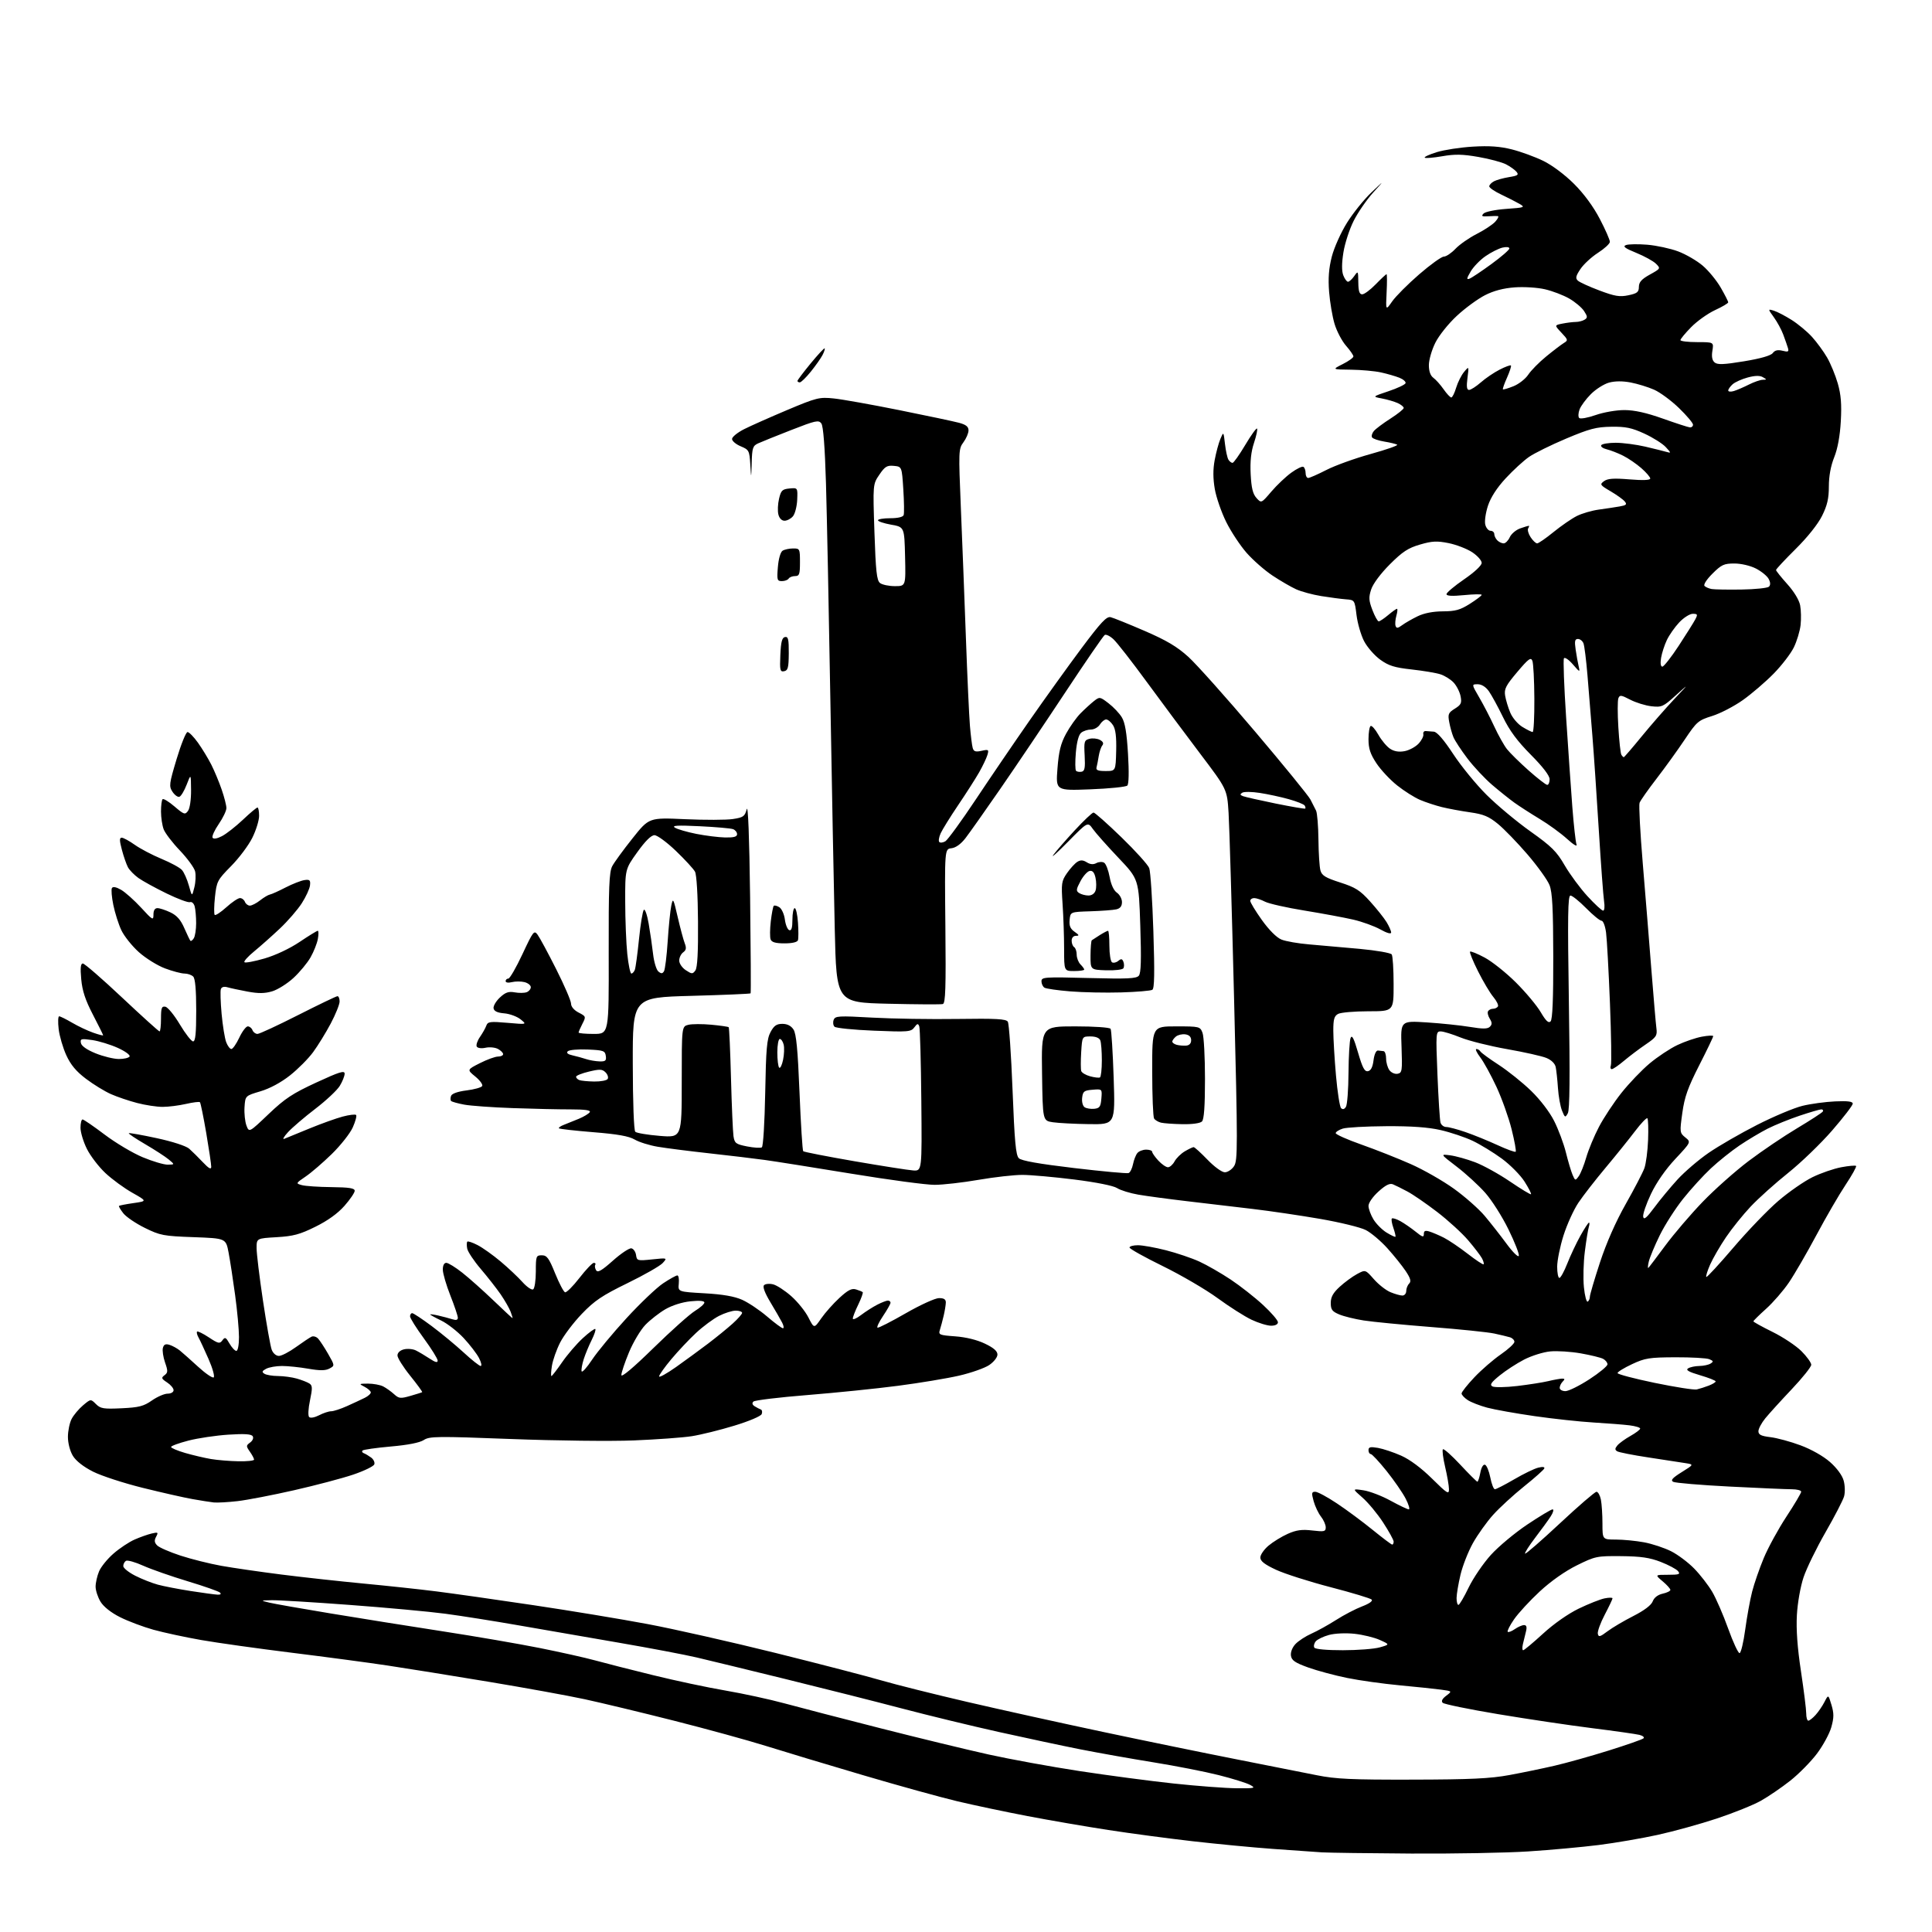 <?xml version="1.0" encoding="UTF-8" standalone="no"?>
<svg 
  version="1.1" 
  xmlns="http://www.w3.org/2000/svg" 
  xmlns:xlink="http://www.w3.org/1999/xlink" 
  xmlns:svg="http://www.w3.org/2000/svg"
  xmlns:rdf="http://www.w3.org/1999/02/22-rdf-syntax-ns#"
  xmlns:cc="http://creativecommons.org/ns#"
  xmlns:dc="http://purl.org/dc/elements/1.1/"
  viewBox="0 0 768 768"
  width="768"
  height="768"
>
<style>svg {background-color: white; }</style>"
<path stroke="none" fill="black" fill-rule="evenodd" d="M561.02,736.82C544.23,736.72 528.25,736.50 525.50,736.34C522.75,736.17 513.98,735.56 506.00,734.97C498.02,734.39 483.62,733.01 474.00,731.91C464.38,730.81 449.30,728.80 440.50,727.44C431.70,726.09 417.30,723.61 408.50,721.93C399.70,720.25 387.10,717.59 380.50,716.02C373.90,714.45 357.02,709.78 343.00,705.64C328.98,701.51 311.65,696.29 304.50,694.05C297.35,691.81 280.90,687.29 267.94,684.01C254.98,680.73 239.00,676.89 232.44,675.47C225.87,674.05 208.57,670.91 194.00,668.49C179.43,666.07 161.43,663.17 154.00,662.06C146.57,660.94 129.47,658.66 116.00,656.99C102.53,655.32 86.33,653.05 80.00,651.94C73.67,650.83 65.12,648.99 61.00,647.85C56.88,646.70 50.90,644.45 47.72,642.85C44.15,641.06 41.18,638.70 39.97,636.72C38.89,634.95 38.01,632.25 38.00,630.72C38.00,629.19 38.62,626.46 39.37,624.66C40.12,622.85 42.71,619.66 45.12,617.57C47.53,615.47 51.30,612.96 53.50,612.00C55.70,611.03 58.76,609.95 60.30,609.59C62.85,608.99 63.01,609.11 62.05,610.90C61.26,612.38 61.37,613.22 62.49,614.34C63.30,615.16 67.46,616.97 71.73,618.37C76.01,619.77 83.33,621.60 88.00,622.44C92.67,623.27 103.47,624.84 112.00,625.92C120.53,627.00 135.15,628.60 144.50,629.49C153.85,630.37 166.90,631.77 173.50,632.61C180.10,633.44 197.43,635.90 212.00,638.08C226.57,640.25 247.02,643.63 257.43,645.59C267.84,647.54 290.79,652.73 308.43,657.11C326.07,661.50 345.00,666.41 350.50,668.03C356.00,669.64 371.30,673.47 384.50,676.54C397.70,679.61 422.00,684.97 438.50,688.47C455.00,691.97 478.85,696.86 491.50,699.35C504.15,701.84 518.55,704.69 523.50,705.69C531.01,707.20 537.30,707.49 561.50,707.43C584.65,707.38 592.42,707.01 600.00,705.61C605.23,704.65 613.33,702.97 618.00,701.89C622.67,700.81 632.35,698.10 639.50,695.86C646.65,693.62 652.87,691.45 653.32,691.02C653.78,690.60 653.05,689.98 651.71,689.64C650.37,689.31 641.90,688.10 632.89,686.97C623.87,685.84 607.05,683.33 595.50,681.40C583.95,679.47 574.05,677.44 573.50,676.89C572.83,676.23 573.30,675.29 574.90,674.08C577.29,672.27 577.29,672.27 572.90,671.67C570.48,671.34 563.10,670.57 556.50,669.95C549.90,669.34 540.45,668.02 535.50,667.01C530.55,666.00 523.58,664.13 520.00,662.84C514.79,660.96 513.43,660.03 513.17,658.15C512.97,656.76 513.71,654.87 514.97,653.53C516.15,652.28 519.00,650.42 521.30,649.40C523.61,648.38 528.03,645.93 531.12,643.96C534.20,641.99 538.85,639.56 541.45,638.57C544.31,637.48 545.81,636.41 545.25,635.85C544.75,635.35 537.40,633.13 528.92,630.93C520.44,628.72 510.69,625.61 507.25,624.01C502.69,621.89 501.00,620.57 501.00,619.14C501.00,618.06 502.46,615.94 504.25,614.43C506.04,612.92 509.49,610.80 511.91,609.72C515.33,608.20 517.53,607.90 521.66,608.39C526.44,608.95 527.00,608.82 527.00,607.14C527.00,606.11 526.15,604.19 525.11,602.87C524.07,601.55 522.76,598.79 522.19,596.73C521.30,593.49 521.38,593.00 522.84,593.00C523.77,593.00 527.67,595.10 531.51,597.67C535.35,600.23 541.73,604.96 545.67,608.17C549.62,611.37 553.10,614.00 553.42,614.00C553.74,614.00 554.00,613.47 554.00,612.82C554.00,612.17 552.13,608.77 549.85,605.27C547.57,601.76 543.85,597.29 541.60,595.32C537.50,591.74 537.50,591.74 542.00,592.42C544.48,592.79 549.33,594.65 552.78,596.55C556.24,598.45 559.50,600.00 560.02,600.00C560.54,600.00 559.99,598.09 558.78,595.75C557.58,593.41 554.16,588.46 551.19,584.75C548.21,581.04 545.38,578.00 544.89,578.00C544.40,578.00 544.00,577.30 544.00,576.45C544.00,575.22 544.75,575.04 547.75,575.56C549.81,575.92 553.98,577.31 557.00,578.65C560.46,580.19 565.00,583.57 569.25,587.77C575.28,593.74 576.00,594.18 575.99,591.97C575.98,590.61 575.29,586.62 574.46,583.11C573.63,579.59 573.24,576.44 573.58,576.11C573.93,575.77 577.04,578.54 580.50,582.25C583.96,585.96 587.01,589.00 587.28,589.00C587.55,589.00 588.08,587.40 588.45,585.44C588.84,583.34 589.60,582.03 590.31,582.26C590.96,582.47 591.91,584.75 592.42,587.32C592.92,589.90 593.74,592.00 594.24,592.00C594.74,592.00 598.18,590.23 601.89,588.07C605.59,585.90 609.89,583.81 611.44,583.43C613.20,582.98 614.12,583.10 613.88,583.73C613.67,584.28 610.04,587.51 605.82,590.89C601.60,594.28 596.07,599.35 593.54,602.17C591.01,604.98 587.40,610.04 585.51,613.41C583.63,616.78 581.40,622.46 580.56,626.02C579.72,629.58 579.02,633.74 579.01,635.25C579.01,636.76 579.34,637.99 579.75,637.97C580.16,637.96 581.99,634.86 583.81,631.07C585.64,627.29 589.61,621.46 592.63,618.12C595.66,614.77 602.18,609.33 607.13,606.02C612.08,602.71 616.60,600.00 617.18,600.00C617.76,600.00 617.43,601.24 616.45,602.75C615.48,604.26 612.68,608.12 610.23,611.31C607.79,614.51 606.00,617.33 606.25,617.58C606.50,617.84 612.74,612.41 620.11,605.53C627.47,598.65 634.01,593.02 634.62,593.01C635.24,593.00 636.03,594.41 636.38,596.12C636.72,597.84 637.00,602.12 637.00,605.62C637.00,612.00 637.00,612.00 642.32,612.00C645.24,612.00 650.28,612.49 653.53,613.09C656.77,613.69 661.62,615.30 664.32,616.66C667.01,618.02 671.14,621.13 673.50,623.56C675.86,625.98 679.06,630.11 680.61,632.73C682.16,635.36 685.02,641.93 686.96,647.35C688.91,652.77 690.95,657.18 691.50,657.14C692.05,657.10 693.06,652.90 693.75,647.80C694.44,642.70 695.68,635.91 696.50,632.71C697.31,629.51 699.40,623.50 701.12,619.36C702.85,615.21 706.90,607.80 710.13,602.88C713.36,597.97 716.00,593.51 716.00,592.97C716.00,592.44 714.29,592.00 712.20,592.00C710.12,592.00 698.99,591.52 687.49,590.93C675.98,590.34 665.91,589.49 665.11,589.04C664.00,588.42 664.83,587.49 668.52,585.19C673.38,582.16 673.38,582.16 669.94,581.61C668.05,581.31 661.45,580.30 655.29,579.36C649.12,578.43 643.52,577.32 642.85,576.91C641.90,576.32 641.92,575.80 642.94,574.57C643.67,573.70 646.00,572.00 648.13,570.81C650.26,569.61 652.00,568.29 652.00,567.88C652.00,567.46 650.09,566.88 647.75,566.59C645.41,566.30 639.00,565.80 633.50,565.47C628.00,565.14 617.42,564.00 610.00,562.93C602.58,561.86 594.11,560.35 591.19,559.57C588.27,558.79 584.78,557.43 583.44,556.55C582.10,555.67 581.00,554.49 581.00,553.92C581.00,553.35 583.29,550.46 586.09,547.50C588.88,544.55 593.61,540.45 596.59,538.40C599.56,536.35 602.00,534.10 602.00,533.40C602.00,532.70 601.21,531.90 600.25,531.60C599.29,531.31 596.48,530.63 594.00,530.10C591.52,529.56 580.27,528.40 569.00,527.52C557.73,526.63 545.63,525.46 542.12,524.91C538.62,524.37 534.23,523.29 532.37,522.51C529.55,521.33 529.00,520.59 529.00,517.94C529.00,515.59 529.92,513.93 532.56,511.51C534.51,509.72 537.61,507.45 539.44,506.46C542.77,504.67 542.77,504.67 546.12,508.48C547.96,510.58 550.92,512.91 552.70,513.65C554.48,514.39 556.63,515.00 557.47,515.00C558.31,515.00 559.00,514.19 559.00,513.20C559.00,512.21 559.52,510.88 560.16,510.24C561.04,509.36 560.71,508.17 558.80,505.29C557.41,503.21 554.13,499.12 551.50,496.20C548.88,493.29 545.00,490.02 542.90,488.95C540.80,487.88 532.65,485.89 524.79,484.53C516.93,483.17 504.88,481.39 498.00,480.58C491.12,479.76 479.43,478.38 472.00,477.51C464.57,476.64 455.80,475.46 452.50,474.89C449.20,474.32 445.40,473.15 444.06,472.28C442.60,471.34 435.77,469.97 427.06,468.88C419.05,467.88 409.80,467.05 406.50,467.04C403.20,467.02 395.32,467.91 389.00,469.00C382.68,470.09 374.80,470.99 371.50,470.99C368.20,471.00 353.35,469.01 338.50,466.57C323.65,464.13 308.12,461.67 304.00,461.10C299.88,460.53 289.98,459.35 282.00,458.47C274.02,457.59 264.80,456.42 261.50,455.86C258.20,455.31 254.06,454.02 252.30,452.99C249.97,451.63 245.49,450.84 235.88,450.07C228.62,449.48 222.46,448.79 222.20,448.53C221.94,448.27 222.80,447.65 224.11,447.15C225.43,446.65 228.13,445.56 230.13,444.72C232.12,443.89 234.06,442.71 234.44,442.10C234.91,441.33 232.61,441.00 226.81,441.00C222.24,441.01 211.90,440.78 203.84,440.49C195.77,440.21 187.09,439.58 184.54,439.11C181.99,438.63 179.65,437.98 179.33,437.66C179.01,437.35 179.01,436.43 179.31,435.62C179.66,434.71 181.99,433.90 185.45,433.46C188.52,433.08 191.31,432.30 191.67,431.73C192.02,431.16 190.80,429.47 188.96,427.96C185.61,425.23 185.61,425.23 190.77,422.62C193.61,421.18 196.85,420.00 197.97,420.00C199.09,420.00 200.00,419.57 200.00,419.04C200.00,418.50 199.07,417.57 197.94,416.97C196.81,416.36 194.60,416.15 193.04,416.49C191.42,416.85 189.91,416.66 189.53,416.05C189.17,415.47 189.73,413.75 190.77,412.24C191.82,410.73 192.97,408.69 193.32,407.71C193.90,406.11 194.82,405.99 201.74,406.59C209.50,407.27 209.50,407.27 206.93,405.20C205.52,404.07 202.60,403.00 200.44,402.82C197.75,402.60 196.42,401.98 196.20,400.84C196.03,399.93 197.15,398.00 198.69,396.55C200.91,394.47 202.16,394.03 204.62,394.48C206.33,394.79 208.47,394.76 209.37,394.41C210.26,394.07 211.00,393.17 211.00,392.41C211.00,391.66 209.87,390.76 208.50,390.41C207.12,390.07 204.87,390.07 203.50,390.41C202.06,390.77 201.00,390.61 201.00,390.02C201.00,389.46 201.48,389.00 202.07,389.00C202.66,389.00 205.18,384.63 207.68,379.29C211.94,370.17 212.31,369.69 213.69,371.54C214.50,372.62 217.83,378.78 221.08,385.23C224.34,391.69 227.00,397.86 227.00,398.96C227.00,400.16 228.19,401.57 230.01,402.51C232.95,404.02 232.98,404.13 231.51,406.98C230.68,408.59 230.00,410.15 230.00,410.45C230.00,410.75 232.71,411.00 236.02,411.00C242.05,411.00 242.05,411.00 241.97,379.05C241.91,352.62 242.15,346.62 243.38,344.30C244.20,342.76 247.82,337.79 251.44,333.25C258.01,324.99 258.01,324.99 272.29,325.64C280.15,326.00 288.69,325.97 291.27,325.59C295.48,324.96 296.06,324.55 296.83,321.69C297.37,319.69 297.87,332.62 298.18,356.50C298.44,377.40 298.54,394.67 298.38,394.87C298.22,395.07 287.61,395.52 274.80,395.87C251.50,396.50 251.50,396.50 251.54,422.74C251.56,438.21 251.97,449.35 252.54,449.90C253.07,450.40 257.44,451.14 262.25,451.53C271.00,452.24 271.00,452.24 271.00,430.14C271.00,408.04 271.00,408.04 273.61,407.38C275.04,407.02 279.15,407.01 282.75,407.34C286.34,407.68 289.46,408.12 289.67,408.34C289.88,408.55 290.29,417.67 290.58,428.61C290.87,439.55 291.32,449.90 291.57,451.62C292.00,454.46 292.49,454.83 296.96,455.72C299.67,456.25 302.31,456.42 302.84,456.09C303.38,455.76 303.96,446.30 304.18,434.50C304.50,416.92 304.84,412.97 306.31,410.25C307.67,407.71 308.70,407.00 311.00,407.00C312.96,407.00 314.45,407.76 315.43,409.25C316.53,410.94 317.13,417.16 317.82,434.29C318.33,446.82 318.99,457.32 319.29,457.63C319.59,457.93 328.76,459.72 339.67,461.61C350.58,463.49 361.07,465.14 363.00,465.27C366.50,465.50 366.50,465.50 366.24,437.50C366.10,422.10 365.73,408.82 365.42,408.00C364.95,406.75 364.63,406.81 363.46,408.40C362.15,410.18 361.03,410.27 347.39,409.71C339.32,409.39 332.27,408.67 331.73,408.13C331.18,407.58 331.03,406.36 331.40,405.41C332.00,403.84 333.32,403.76 346.78,404.52C354.88,404.97 370.10,405.21 380.62,405.05C395.91,404.83 399.92,405.04 400.62,406.14C401.10,406.89 401.95,419.07 402.50,433.22C403.30,453.78 403.80,459.23 405.00,460.41C406.03,461.43 412.94,462.65 427.00,464.32C438.27,465.65 448.01,466.55 448.64,466.31C449.26,466.07 450.05,464.48 450.39,462.78C450.73,461.08 451.51,459.09 452.13,458.35C452.74,457.61 454.31,457.00 455.62,457.00C456.93,457.00 458.00,457.38 458.00,457.85C458.00,458.32 459.10,459.90 460.45,461.35C461.80,462.81 463.52,464.00 464.28,464.00C465.04,464.00 466.22,462.95 466.91,461.67C467.60,460.39 469.43,458.59 470.98,457.67C472.54,456.75 474.12,456.00 474.49,456.00C474.87,456.00 477.35,458.25 480.00,461.00C482.73,463.83 485.71,466.00 486.89,466.00C488.02,466.00 489.68,464.90 490.56,463.55C492.03,461.31 492.03,455.80 490.56,396.80C489.68,361.44 488.70,328.28 488.38,323.13C487.79,313.75 487.79,313.75 477.11,299.63C471.23,291.86 461.64,278.98 455.80,271.00C449.96,263.02 444.05,255.44 442.66,254.15C441.28,252.85 439.69,252.07 439.14,252.41C438.59,252.76 431.52,263.04 423.44,275.27C415.36,287.50 403.77,304.70 397.69,313.50C391.61,322.30 385.35,331.16 383.78,333.19C381.98,335.52 379.94,336.99 378.22,337.19C375.50,337.50 375.50,337.50 375.80,368.12C376.05,392.63 375.85,398.82 374.80,399.12C374.09,399.33 364.27,399.27 353.00,399.00C332.50,398.50 332.50,398.50 331.83,369.46C331.46,353.48 330.67,312.08 330.07,277.46C329.48,242.83 328.70,204.48 328.34,192.22C327.91,177.68 327.27,169.39 326.50,168.33C325.44,166.88 324.23,167.15 314.54,170.94C308.61,173.26 302.68,175.64 301.38,176.24C299.26,177.20 298.98,178.04 298.81,183.91C298.62,190.50 298.62,190.50 298.26,184.68C297.91,179.11 297.74,178.79 294.45,177.41C292.55,176.62 291.00,175.31 291.00,174.50C291.00,173.70 293.14,171.95 295.76,170.62C298.38,169.29 306.12,165.86 312.94,162.98C324.66,158.05 325.70,157.80 331.43,158.39C334.77,158.73 346.50,160.83 357.50,163.04C368.50,165.25 379.19,167.52 381.25,168.07C384.00,168.81 385.00,169.61 385.00,171.08C385.00,172.18 384.10,174.30 382.99,175.80C381.04,178.43 381.01,179.24 381.96,202.01C382.50,214.93 383.40,238.10 383.96,253.50C384.51,268.90 385.24,284.65 385.56,288.50C385.88,292.35 386.38,296.31 386.66,297.31C387.07,298.75 387.79,298.99 390.19,298.46C392.99,297.84 393.15,297.96 392.50,300.15C392.11,301.44 390.64,304.52 389.23,307.00C387.82,309.48 384.08,315.32 380.92,320.00C377.76,324.68 374.62,329.74 373.93,331.25C373.24,332.77 372.99,334.33 373.39,334.72C373.78,335.11 374.86,334.97 375.80,334.42C376.73,333.86 382.13,326.45 387.79,317.95C393.44,309.45 403.08,295.30 409.21,286.50C415.34,277.70 424.66,264.73 429.92,257.68C437.64,247.35 439.89,244.95 441.50,245.34C442.60,245.60 448.68,248.06 455.00,250.79C463.74,254.57 467.91,257.05 472.40,261.12C475.64,264.07 487.57,277.42 498.90,290.80C510.23,304.17 520.14,316.33 520.91,317.81C521.69,319.29 522.70,321.28 523.16,322.24C523.62,323.19 524.04,328.37 524.10,333.74C524.15,339.11 524.51,344.62 524.89,346.00C525.45,348.04 526.89,348.92 532.74,350.80C538.79,352.74 540.62,353.89 544.60,358.30C547.18,361.16 550.13,364.85 551.15,366.50C552.16,368.15 552.99,370.03 553.00,370.68C553.00,371.40 551.32,370.92 548.72,369.47C546.36,368.15 541.52,366.40 537.97,365.57C534.41,364.75 525.69,363.13 518.58,361.97C511.47,360.82 504.41,359.23 502.88,358.44C501.35,357.65 499.40,357.00 498.55,357.00C497.70,357.00 497.00,357.51 497.00,358.12C497.00,358.74 499.08,362.16 501.62,365.73C504.46,369.69 507.46,372.70 509.37,373.48C511.09,374.19 516.10,375.06 520.50,375.42C524.90,375.78 533.90,376.58 540.50,377.19C547.10,377.80 552.83,378.80 553.23,379.40C553.64,380.01 553.98,385.34 553.98,391.25C554.00,402.00 554.00,402.00 543.93,402.00C538.40,402.00 533.00,402.47 531.93,403.04C530.37,403.87 530.00,405.15 530.01,409.79C530.02,412.93 530.49,420.90 531.07,427.50C531.65,434.10 532.56,439.95 533.10,440.49C533.75,441.15 534.40,440.98 535.03,439.99C535.55,439.17 536.01,433.10 536.05,426.50C536.10,419.90 536.47,413.65 536.88,412.62C537.43,411.23 538.20,412.74 539.85,418.44C541.62,424.51 542.45,426.06 543.79,425.81C544.95,425.58 545.66,424.20 546.00,421.49C546.29,419.15 547.02,417.54 547.75,417.60C548.44,417.65 549.45,417.77 550.00,417.85C550.55,417.93 551.00,419.26 551.00,420.81C551.00,422.35 551.59,424.43 552.32,425.42C553.04,426.41 554.50,427.05 555.57,426.84C557.36,426.49 557.47,425.71 557.13,416.11C556.75,405.77 556.75,405.77 567.13,406.42C572.83,406.79 580.55,407.59 584.28,408.21C589.47,409.07 591.35,409.05 592.26,408.14C593.18,407.22 593.16,406.49 592.19,404.93C591.50,403.83 591.20,402.49 591.53,401.96C591.85,401.43 592.74,401.00 593.50,401.00C594.26,401.00 595.14,400.59 595.45,400.08C595.76,399.58 594.94,397.89 593.64,396.33C592.33,394.78 589.60,390.19 587.57,386.15C585.53,382.10 584.10,378.57 584.37,378.30C584.64,378.03 587.26,379.08 590.18,380.65C593.11,382.22 598.69,386.66 602.58,390.53C606.47,394.40 610.92,399.72 612.46,402.35C614.53,405.87 615.56,406.84 616.38,406.02C617.15,405.25 617.48,397.11 617.45,380.20C617.41,361.06 617.08,354.67 615.95,351.83C615.15,349.80 611.21,344.33 607.20,339.65C603.18,334.98 597.89,329.51 595.43,327.50C591.82,324.54 589.72,323.67 584.39,322.91C580.77,322.40 575.72,321.46 573.16,320.83C570.60,320.19 566.70,318.91 564.50,317.97C562.30,317.04 558.21,314.46 555.42,312.24C552.62,310.03 548.91,306.06 547.17,303.44C544.72,299.75 544.00,297.57 544.00,293.89C544.00,291.26 544.38,288.88 544.84,288.60C545.30,288.31 546.69,289.88 547.92,292.07C549.15,294.26 551.25,296.77 552.58,297.64C554.21,298.71 556.08,299.02 558.34,298.60C560.18,298.25 562.67,296.91 563.89,295.62C565.10,294.33 565.96,292.65 565.80,291.89C565.63,291.12 566.06,290.55 566.75,290.60C567.44,290.65 568.88,290.77 569.97,290.85C571.25,290.95 573.91,294.02 577.68,299.75C580.84,304.56 586.82,311.88 590.97,316.00C595.12,320.12 602.95,326.65 608.37,330.50C616.78,336.47 618.78,338.45 621.99,344.00C624.07,347.57 628.14,353.09 631.04,356.25C633.94,359.41 636.75,362.00 637.27,362.00C637.80,362.00 637.97,360.36 637.64,358.25C637.33,356.19 636.39,343.48 635.55,330.00C634.72,316.52 633.58,299.65 633.00,292.50C632.43,285.35 631.56,274.55 631.05,268.50C630.55,262.45 629.83,256.71 629.46,255.75C629.09,254.79 628.10,254.00 627.26,254.00C626.03,254.00 625.85,254.83 626.35,258.25C626.69,260.59 627.24,263.62 627.57,265.00C628.12,267.32 627.95,267.25 625.24,264.10C623.62,262.23 622.03,261.14 621.69,261.69C621.35,262.24 621.74,272.77 622.55,285.09C623.35,297.42 624.47,313.44 625.02,320.71C625.58,327.97 626.33,334.72 626.69,335.71C627.07,336.73 625.47,335.78 622.93,333.47C620.49,331.25 615.58,327.67 612.00,325.52C608.42,323.36 603.91,320.45 601.96,319.05C600.02,317.65 596.05,314.48 593.15,312.00C590.25,309.52 585.83,304.80 583.32,301.50C580.82,298.20 578.31,294.38 577.75,293.00C577.18,291.62 576.43,288.93 576.08,287.00C575.50,283.89 575.75,283.30 578.33,281.70C580.83,280.14 581.14,279.46 580.60,276.74C580.25,275.01 579.01,272.58 577.84,271.33C576.67,270.08 574.31,268.60 572.60,268.05C570.90,267.49 565.74,266.63 561.14,266.12C554.31,265.37 552.02,264.65 548.64,262.21C546.36,260.56 543.49,257.26 542.24,254.86C541.00,252.46 539.65,247.80 539.24,244.50C538.50,238.52 538.49,238.50 535.00,238.24C533.08,238.09 528.67,237.51 525.21,236.95C521.75,236.39 517.25,235.17 515.21,234.24C513.17,233.31 508.96,230.87 505.86,228.81C502.76,226.76 498.13,222.70 495.56,219.79C493.00,216.88 489.35,211.35 487.44,207.50C485.53,203.65 483.49,197.76 482.90,194.41C482.18,190.24 482.16,186.60 482.85,182.91C483.40,179.93 484.42,176.15 485.11,174.50C486.37,171.50 486.37,171.50 486.95,176.50C487.27,179.25 487.89,182.06 488.33,182.75C488.76,183.44 489.49,184.00 489.95,184.00C490.40,184.00 492.66,180.82 494.98,176.92C497.29,173.03 499.41,170.08 499.69,170.36C499.97,170.64 499.44,173.18 498.50,176.01C497.31,179.58 496.90,183.39 497.16,188.49C497.44,193.96 498.02,196.36 499.46,197.95C501.39,200.09 501.39,200.09 505.38,195.41C507.58,192.84 511.15,189.45 513.32,187.89C515.48,186.32 517.64,185.28 518.12,185.58C518.61,185.87 519.00,186.99 519.00,188.06C519.00,189.13 519.46,190.00 520.03,190.00C520.59,190.00 523.86,188.56 527.28,186.81C530.70,185.05 538.63,182.19 544.90,180.46C551.17,178.72 555.89,177.06 555.40,176.77C554.90,176.47 552.59,175.91 550.26,175.53C547.92,175.14 545.74,174.40 545.42,173.87C545.09,173.34 545.41,172.21 546.12,171.35C546.83,170.50 549.80,168.27 552.71,166.41C555.62,164.55 558.00,162.64 558.00,162.17C558.00,161.70 556.92,160.83 555.59,160.22C554.26,159.62 551.45,158.80 549.34,158.40C545.50,157.68 545.50,157.68 551.94,155.52C555.48,154.34 558.53,152.90 558.73,152.32C558.92,151.75 557.82,150.77 556.29,150.16C554.75,149.55 551.48,148.60 549.00,148.05C546.52,147.50 541.12,147.01 537.00,146.96C529.50,146.88 529.50,146.88 533.75,144.74C536.09,143.57 538.00,142.19 538.00,141.69C538.00,141.18 536.67,139.25 535.04,137.40C533.42,135.54 531.38,131.66 530.51,128.76C529.64,125.87 528.66,120.12 528.34,116.00C527.92,110.62 528.22,106.67 529.41,102.02C530.34,98.42 533.02,92.44 535.47,88.52C537.89,84.66 542.24,79.25 545.15,76.50C550.42,71.50 550.42,71.50 545.79,76.62C543.24,79.44 539.79,84.46 538.11,87.78C536.44,91.09 534.60,96.74 534.03,100.32C533.34,104.63 533.32,107.71 533.97,109.42C534.51,110.84 535.36,112.00 535.85,112.00C536.35,112.00 537.46,110.99 538.33,109.75C539.85,107.57 539.90,107.64 539.95,112.25C539.99,115.78 540.38,117.00 541.50,117.00C542.33,117.00 544.75,115.20 546.88,113.00C549.02,110.80 550.95,109.00 551.17,109.00C551.39,109.00 551.40,112.26 551.20,116.25C550.84,123.50 550.84,123.50 553.42,119.80C554.84,117.77 559.67,112.93 564.15,109.05C568.63,105.17 573.05,102.00 573.96,102.00C574.88,102.00 576.95,100.61 578.56,98.91C580.18,97.20 583.98,94.55 587.00,93.01C590.02,91.48 593.36,89.27 594.40,88.11C595.45,86.95 595.90,85.95 595.40,85.89C594.91,85.84 593.15,85.87 591.50,85.98C589.07,86.13 588.74,85.92 589.75,84.88C590.44,84.17 594.47,83.35 598.75,83.04C606.12,82.51 606.38,82.42 604.00,81.03C602.62,80.23 599.36,78.57 596.75,77.33C594.14,76.10 592.00,74.64 592.00,74.08C592.00,73.53 592.84,72.62 593.87,72.07C594.91,71.52 597.61,70.77 599.89,70.40C603.34,69.85 603.83,69.50 602.84,68.30C602.18,67.51 600.30,66.17 598.66,65.32C597.02,64.48 592.08,63.15 587.69,62.39C581.42,61.29 578.33,61.23 573.30,62.11C569.77,62.72 566.65,62.98 566.35,62.68C566.05,62.38 568.21,61.39 571.15,60.48C574.09,59.57 580.55,58.58 585.50,58.29C592.03,57.90 596.28,58.20 601.00,59.39C604.58,60.30 610.20,62.35 613.50,63.96C617.02,65.68 622.08,69.47 625.72,73.11C629.68,77.07 633.41,82.15 635.97,87.07C638.19,91.32 639.98,95.41 639.95,96.15C639.92,96.89 637.79,98.85 635.22,100.50C632.65,102.15 629.51,105.05 628.25,106.94C626.40,109.70 626.20,110.61 627.22,111.56C627.93,112.21 631.80,113.98 635.84,115.49C641.96,117.79 643.88,118.10 647.32,117.37C650.82,116.64 651.47,116.11 651.48,114.02C651.50,112.15 652.55,110.97 655.84,109.15C660.12,106.78 660.16,106.71 658.28,104.84C657.23,103.79 653.71,101.85 650.45,100.52C645.91,98.68 644.96,97.95 646.35,97.42C647.35,97.04 651.16,96.98 654.83,97.28C658.50,97.59 664.01,98.78 667.08,99.93C670.15,101.08 674.56,103.64 676.88,105.63C679.20,107.61 682.42,111.55 684.04,114.37C685.66,117.19 686.99,119.80 686.99,120.18C687.00,120.55 684.64,121.95 681.75,123.28C678.86,124.62 674.59,127.67 672.25,130.06C669.91,132.44 668.00,134.76 668.00,135.20C668.00,135.64 670.98,136.00 674.63,136.00C681.26,136.00 681.26,136.00 680.70,139.44C680.32,141.79 680.61,143.26 681.60,144.09C682.75,145.04 685.24,144.94 693.28,143.62C699.88,142.53 703.93,141.37 704.70,140.35C705.54,139.23 706.70,138.96 708.58,139.43C710.85,140.00 711.18,139.83 710.72,138.30C710.42,137.31 709.59,134.93 708.87,133.00C708.16,131.07 706.49,127.99 705.15,126.14C702.73,122.78 702.73,122.78 705.12,123.50C706.43,123.89 709.61,125.55 712.20,127.18C714.78,128.81 718.44,131.85 720.33,133.95C722.22,136.04 724.91,139.72 726.31,142.13C727.70,144.53 729.61,149.17 730.55,152.44C731.82,156.88 732.13,160.66 731.75,167.44C731.42,173.32 730.50,178.35 729.12,181.79C727.75,185.21 727.00,189.28 727.00,193.34C727.00,198.14 726.37,200.89 724.30,205.05C722.67,208.34 718.51,213.57 713.80,218.23C709.51,222.48 706.00,226.24 706.00,226.59C706.00,226.93 708.01,229.44 710.47,232.18C713.15,235.16 715.20,238.54 715.59,240.64C715.95,242.55 716.03,246.08 715.76,248.47C715.49,250.86 714.29,254.84 713.09,257.32C711.89,259.79 708.27,264.51 705.04,267.80C701.81,271.09 696.32,275.80 692.84,278.27C689.35,280.75 683.86,283.60 680.63,284.61C675.08,286.34 674.50,286.84 669.72,293.97C666.95,298.11 661.91,305.10 658.52,309.50C655.13,313.90 652.08,318.24 651.75,319.14C651.42,320.05 651.99,330.85 653.02,343.14C654.05,355.44 655.59,374.50 656.45,385.50C657.32,396.50 658.21,406.96 658.45,408.75C658.83,411.68 658.42,412.30 654.19,415.18C651.61,416.93 647.73,419.86 645.57,421.68C643.41,423.51 641.22,425.00 640.71,425.00C640.20,425.00 640.04,424.35 640.34,423.55C640.65,422.75 640.49,411.61 639.98,398.80C639.47,385.98 638.78,373.36 638.44,370.75C638.09,368.08 637.29,366.00 636.62,366.00C635.96,366.00 633.21,363.75 630.50,361.00C627.79,358.25 624.99,356.00 624.28,356.00C623.24,356.00 623.12,364.04 623.65,398.30C624.12,428.11 624.00,441.18 623.23,442.55C622.21,444.38 622.06,444.31 620.93,441.50C620.26,439.85 619.53,435.80 619.31,432.50C619.09,429.20 618.68,425.46 618.42,424.18C618.12,422.76 616.69,421.36 614.71,420.55C612.95,419.82 605.88,418.23 599.02,417.03C592.16,415.82 583.87,413.74 580.60,412.42C577.33,411.09 573.77,410.00 572.69,410.00C570.78,410.00 570.74,410.53 571.41,427.25C571.80,436.74 572.34,445.29 572.62,446.25C572.90,447.21 573.93,448.00 574.91,448.00C575.89,448.00 579.33,448.91 582.55,450.02C585.78,451.13 591.48,453.45 595.22,455.17C598.96,456.90 602.24,458.09 602.51,457.83C602.77,457.56 602.05,453.55 600.89,448.92C599.74,444.29 597.03,436.71 594.88,432.07C592.72,427.43 589.82,422.14 588.43,420.32C587.04,418.49 586.34,417.00 586.89,417.00C587.44,417.00 588.16,417.44 588.49,417.98C588.82,418.52 592.11,420.93 595.80,423.32C599.48,425.72 605.25,430.34 608.61,433.60C612.22,437.09 615.99,442.01 617.79,445.59C619.48,448.93 621.58,454.55 622.46,458.08C623.33,461.61 624.53,465.62 625.11,466.99C626.14,469.39 626.23,469.41 627.56,467.58C628.32,466.54 629.68,463.17 630.56,460.09C631.45,457.02 633.72,451.55 635.61,447.95C637.49,444.35 641.51,438.27 644.54,434.45C647.57,430.63 652.62,425.35 655.77,422.72C658.92,420.09 663.86,416.81 666.75,415.44C669.64,414.06 674.03,412.56 676.50,412.10C678.98,411.64 681.01,411.54 681.03,411.88C681.05,412.22 678.54,417.45 675.45,423.50C670.95,432.34 669.63,436.05 668.75,442.40C667.68,450.07 667.72,450.35 669.94,452.15C672.23,454.00 672.23,454.00 665.98,460.68C662.05,464.88 658.45,470.06 656.28,474.62C654.38,478.62 652.99,482.70 653.19,483.69C653.46,485.05 654.56,484.13 657.63,479.99C659.87,476.96 664.01,471.97 666.82,468.89C669.63,465.82 675.20,461.04 679.21,458.28C683.22,455.52 691.90,450.51 698.50,447.15C705.10,443.79 713.20,440.39 716.50,439.59C719.80,438.78 725.65,437.99 729.50,437.82C734.51,437.59 736.50,437.85 736.50,438.72C736.50,439.39 732.82,444.18 728.32,449.37C723.82,454.56 715.95,462.15 710.82,466.25C705.69,470.35 699.00,476.36 695.94,479.60C692.88,482.85 688.45,488.35 686.10,491.83C683.74,495.31 680.92,500.19 679.82,502.66C678.73,505.14 678.03,507.37 678.28,507.61C678.52,507.85 683.37,502.60 689.06,495.93C694.74,489.27 702.79,480.90 706.94,477.35C711.08,473.80 717.18,469.57 720.49,467.95C723.79,466.33 728.94,464.56 731.91,464.00C734.89,463.44 737.55,463.21 737.82,463.48C738.09,463.75 736.21,467.13 733.65,470.99C731.08,474.84 725.87,483.82 722.07,490.94C718.26,498.06 713.34,506.55 711.14,509.79C708.94,513.04 704.85,517.75 702.07,520.25C699.28,522.76 697.00,525.01 697.00,525.25C697.00,525.50 700.42,527.39 704.61,529.46C708.79,531.52 713.97,534.97 716.11,537.11C718.25,539.25 720.00,541.69 720.00,542.52C720.00,543.36 716.49,547.75 712.21,552.27C707.92,556.80 703.20,562.00 701.71,563.83C700.22,565.66 699.00,567.96 699.00,568.94C699.00,570.32 700.07,570.85 703.75,571.29C706.36,571.60 711.76,573.06 715.73,574.54C720.02,576.13 724.79,578.83 727.45,581.17C730.16,583.55 732.32,586.48 732.89,588.58C733.42,590.50 733.49,593.30 733.04,594.87C732.59,596.42 729.28,602.83 725.67,609.10C722.07,615.37 718.14,623.42 716.94,627.00C715.70,630.71 714.56,637.15 714.29,642.00C713.97,647.75 714.49,654.98 715.91,664.35C717.06,671.97 718.00,679.50 718.00,681.10C718.00,682.69 718.37,684.00 718.83,684.00C719.28,684.00 720.58,682.99 721.70,681.75C722.83,680.51 724.44,678.16 725.27,676.53C726.79,673.56 726.79,673.56 728.04,677.73C729.05,681.10 729.04,682.80 727.98,686.57C727.26,689.14 724.70,693.86 722.29,697.07C719.87,700.28 715.11,705.12 711.70,707.82C708.29,710.52 703.02,714.12 700.00,715.82C696.98,717.52 689.10,720.69 682.50,722.88C675.90,725.07 665.33,727.99 659.00,729.38C652.67,730.77 642.10,732.59 635.50,733.42C628.90,734.25 616.31,735.40 607.52,735.97C598.73,736.54 577.80,736.92 561.02,736.82zM491.50,710.86C498.89,710.92 499.30,710.81 496.93,709.52C495.52,708.76 489.90,707.00 484.43,705.63C478.97,704.25 467.30,701.97 458.50,700.55C449.70,699.13 436.65,696.81 429.50,695.40C422.35,693.98 407.73,690.86 397.00,688.48C386.27,686.09 368.95,681.89 358.50,679.14C348.05,676.39 327.35,671.16 312.50,667.51C297.65,663.86 281.68,659.98 277.00,658.88C272.32,657.78 258.38,655.13 246.00,653.00C233.62,650.87 215.62,647.75 206.00,646.07C196.38,644.39 183.32,642.32 177.00,641.48C170.68,640.64 153.57,639.06 139.00,637.98C124.42,636.89 110.47,636.05 108.00,636.11C103.50,636.20 103.50,636.20 107.00,637.06C108.92,637.53 119.95,639.47 131.50,641.38C143.05,643.29 163.07,646.49 176.00,648.48C188.93,650.47 206.25,653.45 214.50,655.10C222.75,656.75 232.65,658.96 236.50,660.02C240.35,661.08 250.70,663.72 259.50,665.88C268.30,668.05 281.27,670.81 288.33,672.01C295.39,673.22 305.96,675.51 311.83,677.11C317.70,678.71 334.88,683.16 350.00,687.01C365.12,690.86 384.48,695.55 393.00,697.44C401.52,699.33 417.73,702.28 429.00,704.01C440.27,705.73 457.15,707.97 466.50,708.97C475.85,709.97 487.10,710.82 491.50,710.86zM533.81,655.99C539.69,655.99 546.30,655.48 548.50,654.85C552.50,653.71 552.50,653.71 548.50,651.91C546.30,650.92 541.78,649.82 538.46,649.46C534.98,649.09 530.68,649.28 528.32,649.91C526.07,650.52 523.69,651.67 523.03,652.46C522.37,653.26 522.12,654.38 522.47,654.96C522.86,655.58 527.46,656.00 533.81,655.99zM605.48,656.00C605.86,656.00 609.40,653.05 613.34,649.44C617.62,645.51 623.35,641.49 627.59,639.44C631.49,637.56 636.10,635.73 637.84,635.38C639.58,635.03 641.00,635.02 641.00,635.36C641.00,635.70 639.61,638.63 637.91,641.87C636.20,645.12 634.97,648.52 635.16,649.44C635.45,650.86 636.01,650.72 639.00,648.47C640.92,647.02 645.55,644.29 649.29,642.39C653.63,640.18 656.40,638.08 656.98,636.56C657.55,635.06 659.01,633.94 660.94,633.51C662.62,633.14 664.00,632.47 664.00,632.01C664.00,631.55 662.62,630.01 660.92,628.59C657.85,626.00 657.85,626.00 663.05,626.00C667.49,626.00 668.07,625.79 667.03,624.54C666.36,623.73 663.27,622.09 660.16,620.88C655.77,619.18 652.25,618.67 644.46,618.59C634.78,618.50 634.13,618.64 626.84,622.24C622.15,624.56 616.54,628.50 612.09,632.62C608.14,636.28 603.54,641.27 601.86,643.71C600.18,646.14 599.05,648.38 599.34,648.67C599.63,648.96 600.90,648.48 602.16,647.60C603.42,646.72 605.07,646.00 605.83,646.00C606.80,646.00 607.04,646.74 606.61,648.50C606.27,649.88 605.73,652.12 605.39,653.50C605.06,654.88 605.10,656.00 605.48,656.00zM86.45,633.90C87.66,633.96 88.04,633.65 87.45,633.08C86.93,632.58 81.16,630.55 74.63,628.58C68.10,626.61 60.14,623.83 56.95,622.40C53.76,620.96 50.66,620.09 50.07,620.46C49.48,620.82 49.00,621.76 49.00,622.54C49.00,623.33 51.15,625.05 53.77,626.38C56.39,627.71 60.45,629.31 62.79,629.94C65.13,630.57 70.97,631.70 75.77,632.45C80.57,633.19 85.38,633.85 86.45,633.90zM94.45,596.72C90.63,597.16 86.38,597.39 85.00,597.25C83.62,597.10 79.80,596.50 76.50,595.91C73.20,595.33 64.32,593.32 56.77,591.45C49.22,589.58 40.32,586.68 36.99,585.00C33.19,583.08 30.20,580.74 28.97,578.72C27.83,576.84 27.01,573.71 27.00,571.20C27.00,568.84 27.66,565.63 28.46,564.07C29.27,562.51 31.31,560.08 33.00,558.65C36.07,556.07 36.07,556.07 38.13,558.13C39.96,559.96 41.15,560.15 48.35,559.81C55.23,559.49 57.11,559.00 60.39,556.71C62.53,555.22 65.34,554.00 66.64,554.00C67.98,554.00 69.00,553.40 69.00,552.62C69.00,551.85 67.84,550.47 66.42,549.54C64.15,548.05 64.02,547.70 65.40,546.67C66.77,545.65 66.80,545.01 65.61,541.61C64.87,539.47 64.48,536.87 64.75,535.83C65.12,534.44 65.80,534.11 67.37,534.59C68.54,534.95 70.40,535.97 71.50,536.86C72.60,537.75 75.86,540.65 78.75,543.30C81.64,545.95 84.42,547.86 84.93,547.54C85.44,547.23 84.53,543.94 82.90,540.23C81.28,536.53 79.48,532.67 78.90,531.65C78.33,530.64 78.08,529.59 78.34,529.33C78.60,529.07 80.71,530.10 83.02,531.63C86.79,534.13 87.34,534.25 88.40,532.81C89.44,531.39 89.77,531.54 91.24,534.10C92.16,535.69 93.38,537.00 93.95,537.00C94.55,537.00 95.00,534.67 95.00,531.53C95.00,528.53 94.31,520.99 93.46,514.78C92.62,508.58 91.45,500.97 90.86,497.88C89.79,492.26 89.79,492.26 76.95,491.79C65.00,491.36 63.67,491.11 57.60,488.12C54.01,486.36 50.15,483.74 49.02,482.30C47.90,480.87 47.12,479.55 47.30,479.37C47.48,479.18 50.08,478.68 53.06,478.25C58.50,477.47 58.50,477.47 52.62,474.15C49.38,472.33 44.56,468.80 41.91,466.32C39.25,463.83 35.94,459.51 34.54,456.70C33.14,453.90 32.00,450.12 32.00,448.30C32.00,446.49 32.37,445.00 32.82,445.00C33.27,445.00 37.20,447.70 41.57,451.00C45.93,454.30 52.73,458.35 56.68,460.00C60.63,461.65 65.13,462.99 66.68,462.97C69.50,462.93 69.50,462.93 67.05,460.89C65.70,459.77 61.50,457.05 57.72,454.84C53.94,452.63 51.00,450.66 51.20,450.47C51.39,450.27 56.40,451.16 62.32,452.44C68.59,453.79 73.97,455.54 75.21,456.63C76.37,457.66 78.82,460.07 80.64,462.00C82.99,464.49 83.95,465.02 83.97,463.85C83.99,462.94 83.09,456.90 81.99,450.42C80.88,443.94 79.75,438.42 79.48,438.15C79.21,437.88 76.71,438.19 73.92,438.83C71.13,439.47 66.95,440.00 64.63,440.00C62.32,440.00 57.77,439.31 54.52,438.46C51.28,437.62 46.59,436.03 44.11,434.93C41.62,433.83 37.16,431.10 34.19,428.85C30.29,425.91 28.11,423.30 26.35,419.46C25.02,416.54 23.65,411.87 23.32,409.08C22.99,406.28 23.08,404.00 23.52,404.00C23.96,404.00 26.28,405.15 28.67,406.55C31.06,407.95 34.81,409.73 37.01,410.50C39.20,411.28 41.00,411.74 41.00,411.54C41.00,411.33 39.17,407.64 36.93,403.33C33.92,397.54 32.71,393.87 32.29,389.25C31.88,384.74 32.06,383.00 32.92,383.00C33.58,383.00 40.59,389.07 48.48,396.50C56.38,403.93 63.10,410.00 63.42,410.00C63.74,410.00 64.00,407.72 64.00,404.93C64.00,400.64 64.27,399.91 65.74,400.19C66.70,400.37 69.29,403.54 71.49,407.23C73.70,410.92 76.06,413.95 76.75,413.97C77.68,413.99 78.00,410.89 78.00,401.70C78.00,393.47 77.60,389.00 76.80,388.20C76.14,387.54 74.58,387.00 73.34,387.00C72.09,387.00 68.60,386.08 65.59,384.95C62.57,383.82 57.88,380.90 55.16,378.46C52.45,376.02 49.33,372.10 48.23,369.76C47.13,367.42 45.70,362.92 45.05,359.76C44.40,356.61 44.15,353.57 44.50,353.00C44.91,352.34 46.22,352.60 48.17,353.73C49.84,354.71 53.41,357.90 56.11,360.83C60.66,365.79 61.00,365.98 61.00,363.58C61.00,361.88 61.55,361.00 62.60,361.00C63.48,361.00 65.79,361.76 67.73,362.68C70.28,363.89 71.83,365.63 73.26,368.93C74.36,371.44 75.45,373.71 75.68,373.97C75.92,374.23 76.53,373.78 77.04,372.97C77.55,372.16 77.97,369.48 77.97,367.00C77.97,364.52 77.71,361.52 77.39,360.32C77.06,359.11 76.24,358.35 75.54,358.62C74.85,358.89 70.63,357.32 66.17,355.14C61.71,352.96 56.70,350.21 55.03,349.02C53.36,347.83 51.48,345.90 50.85,344.73C50.23,343.55 49.14,340.43 48.45,337.80C47.46,334.07 47.45,333.00 48.39,333.00C49.06,333.00 51.38,334.27 53.55,335.81C55.72,337.36 60.50,339.87 64.16,341.39C67.83,342.91 71.50,344.90 72.32,345.83C73.14,346.75 74.38,349.52 75.07,352.00C76.32,356.50 76.32,356.50 77.26,352.73C77.78,350.66 77.91,347.79 77.55,346.35C77.19,344.92 74.47,341.20 71.51,338.09C68.54,334.99 65.64,331.19 65.06,329.66C64.48,328.12 64.00,324.95 64.00,322.60C64.00,320.25 64.28,318.05 64.63,317.70C64.98,317.35 67.11,318.65 69.36,320.58C73.14,323.81 73.56,323.95 74.73,322.35C75.47,321.35 75.98,317.86 75.95,314.06C75.89,307.50 75.89,307.50 74.20,311.92C73.26,314.35 71.97,316.51 71.31,316.73C70.66,316.95 69.43,316.05 68.57,314.75C67.12,312.54 67.24,311.61 70.22,301.69C71.99,295.81 73.93,291.00 74.55,291.00C75.16,291.00 77.03,292.91 78.70,295.25C80.37,297.59 82.75,301.50 83.99,303.95C85.23,306.40 87.09,310.86 88.12,313.86C89.16,316.86 90.00,320.17 90.00,321.23C90.00,322.28 88.63,325.14 86.95,327.58C85.27,330.02 84.17,332.46 84.50,333.00C84.88,333.62 86.31,333.38 88.25,332.37C89.97,331.48 93.70,328.56 96.54,325.88C99.37,323.19 101.99,321.00 102.35,321.00C102.71,321.00 103.00,322.49 103.00,324.30C103.00,326.12 101.78,330.06 100.29,333.05C98.80,336.05 95.01,341.11 91.86,344.29C86.40,349.83 86.12,350.36 85.45,356.59C85.07,360.16 85.03,363.36 85.35,363.69C85.68,364.01 87.76,362.64 89.98,360.64C92.19,358.64 94.63,357.00 95.40,357.00C96.16,357.00 97.05,357.67 97.36,358.50C97.68,359.32 98.57,360.00 99.33,360.00C100.10,360.00 101.93,359.06 103.39,357.91C104.85,356.76 106.60,355.72 107.27,355.60C107.95,355.48 110.76,354.22 113.51,352.79C116.27,351.37 119.65,350.05 121.01,349.85C123.14,349.55 123.46,349.86 123.23,351.95C123.08,353.30 121.61,356.50 119.96,359.06C118.31,361.63 114.39,366.16 111.23,369.13C108.08,372.10 103.48,376.18 101.02,378.20C98.55,380.22 96.82,382.15 97.17,382.50C97.52,382.85 101.11,382.18 105.15,381.01C109.52,379.74 115.18,377.07 119.09,374.44C122.72,372.00 125.97,370.00 126.32,370.00C126.67,370.00 126.68,371.46 126.35,373.25C126.03,375.04 124.72,378.33 123.45,380.56C122.18,382.79 119.13,386.47 116.67,388.74C114.21,391.01 110.40,393.40 108.21,394.06C105.22,394.95 102.75,394.98 98.36,394.16C95.14,393.56 91.55,392.79 90.39,392.45C89.07,392.07 88.10,392.34 87.80,393.17C87.53,393.90 87.67,398.33 88.09,403.01C88.52,407.69 89.34,412.75 89.91,414.26C90.48,415.77 91.41,417.00 91.97,417.00C92.53,417.00 93.94,414.98 95.11,412.50C96.27,410.02 97.80,408.00 98.50,408.00C99.21,408.00 100.05,408.68 100.36,409.50C100.68,410.32 101.57,411.00 102.35,411.00C103.13,411.00 110.41,407.62 118.53,403.50C126.66,399.38 133.68,396.00 134.15,396.00C134.62,396.00 135.00,396.95 135.00,398.10C135.00,399.26 133.41,403.20 131.48,406.85C129.54,410.51 126.39,415.63 124.48,418.23C122.57,420.84 118.42,425.01 115.25,427.51C111.66,430.34 107.25,432.71 103.50,433.82C97.50,435.60 97.50,435.60 97.20,440.11C97.04,442.59 97.39,445.88 97.97,447.43C99.04,450.23 99.04,450.23 106.77,442.86C113.27,436.67 116.29,434.68 125.75,430.31C134.93,426.07 137.00,425.43 137.00,426.81C136.99,427.74 136.13,429.92 135.07,431.65C134.02,433.38 129.63,437.49 125.33,440.78C121.02,444.08 116.15,448.25 114.50,450.04C112.85,451.84 112.17,453.03 113.00,452.70C113.83,452.36 118.33,450.52 123.00,448.60C127.67,446.68 133.62,444.55 136.22,443.86C138.81,443.17 141.21,442.88 141.55,443.22C141.89,443.56 141.29,445.78 140.23,448.17C139.16,450.55 135.40,455.31 131.88,458.75C128.35,462.19 123.68,466.22 121.48,467.70C117.54,470.39 117.52,470.42 120.00,471.11C121.38,471.49 126.66,471.85 131.75,471.90C138.83,471.98 141.00,472.32 141.00,473.36C141.00,474.11 139.17,476.80 136.93,479.34C134.27,482.36 130.29,485.23 125.40,487.64C119.21,490.71 116.59,491.41 109.97,491.80C102.00,492.26 102.00,492.26 102.00,496.16C102.00,498.31 103.14,507.72 104.54,517.07C105.94,526.42 107.50,535.18 108.01,536.54C108.56,537.97 109.75,539.00 110.87,539.00C111.92,539.00 114.97,537.42 117.64,535.49C120.31,533.57 123.10,531.71 123.83,531.36C124.56,531.01 125.74,531.35 126.45,532.11C127.16,532.88 128.95,535.61 130.43,538.18C133.11,542.87 133.11,542.87 130.96,544.02C129.37,544.87 127.20,544.89 122.57,544.09C119.14,543.49 114.43,543.00 112.10,543.00C109.77,543.00 106.94,543.50 105.80,544.11C104.14,545.00 104.00,545.39 105.11,546.09C105.88,546.57 108.30,546.98 110.50,546.99C112.70,547.00 116.08,547.46 118.00,548.01C119.92,548.56 122.16,549.43 122.97,549.95C124.22,550.75 124.25,551.75 123.23,556.65C122.53,559.95 122.39,562.79 122.89,563.29C123.40,563.80 125.08,563.49 126.84,562.59C128.52,561.71 130.68,561.00 131.63,561.00C132.59,561.00 135.42,560.08 137.93,558.95C140.45,557.82 143.62,556.34 145.00,555.66C146.38,554.98 147.45,553.99 147.39,553.46C147.33,552.93 146.20,551.94 144.89,551.26C142.60,550.08 142.66,550.03 146.32,550.01C148.41,550.01 151.11,550.51 152.32,551.12C153.52,551.74 155.46,553.13 156.64,554.20C158.58,555.96 159.20,556.02 163.14,554.89C165.54,554.20 167.64,553.54 167.82,553.41C168.00,553.29 165.86,550.36 163.07,546.89C160.28,543.43 158.00,539.80 158.00,538.82C158.00,537.74 159.01,536.78 160.57,536.39C161.99,536.04 164.13,536.23 165.32,536.82C166.52,537.41 168.96,538.86 170.75,540.04C173.07,541.58 173.99,541.81 173.98,540.85C173.97,540.11 171.49,536.13 168.48,532.02C165.47,527.91 163.00,523.97 163.00,523.27C163.00,522.57 163.39,522.00 163.86,522.00C164.33,522.00 167.82,524.31 171.61,527.14C175.40,529.97 181.11,534.69 184.31,537.64C187.50,540.59 190.55,543.00 191.08,543.00C191.62,543.00 191.32,541.58 190.42,539.84C189.52,538.11 186.77,534.53 184.30,531.88C181.83,529.24 177.82,526.12 175.40,524.95C172.98,523.78 171.00,522.68 171.00,522.52C171.00,522.35 172.46,522.54 174.25,522.95C176.04,523.36 178.51,524.02 179.75,524.41C181.31,524.91 182.00,524.73 182.00,523.82C181.99,523.09 180.66,519.12 179.03,515.00C177.40,510.88 176.05,506.26 176.03,504.75C176.01,503.03 176.53,502.00 177.41,502.00C178.19,502.00 181.04,503.76 183.76,505.91C186.48,508.05 192.03,513.00 196.10,516.90C200.17,520.80 203.60,523.99 203.73,524.00C203.85,524.00 203.51,522.84 202.97,521.42C202.43,520.01 200.66,516.92 199.04,514.55C197.41,512.19 193.85,507.64 191.12,504.44C188.39,501.25 185.97,497.60 185.72,496.34C185.48,495.08 185.50,493.83 185.77,493.57C186.03,493.30 187.88,493.93 189.87,494.96C191.87,495.99 195.97,498.91 199.00,501.46C202.03,504.00 205.94,507.69 207.69,509.64C209.44,511.59 211.36,512.90 211.94,512.54C212.52,512.18 213.00,508.98 213.00,505.44C213.00,499.32 213.12,499.00 215.38,499.00C217.40,499.00 218.21,500.09 220.67,506.18C222.27,510.13 224.04,513.51 224.61,513.70C225.18,513.89 227.75,511.34 230.32,508.02C232.89,504.71 235.47,502.00 236.06,502.00C236.64,502.00 236.90,502.36 236.62,502.80C236.35,503.24 236.51,504.21 236.97,504.96C237.62,506.00 239.18,505.10 243.64,501.13C246.84,498.28 250.15,496.07 250.98,496.23C251.82,496.39 252.65,497.59 252.84,498.89C253.16,501.18 253.41,501.24 259.24,500.63C265.31,500.00 265.31,500.00 263.43,502.08C262.40,503.22 256.10,506.82 249.44,510.07C239.36,514.99 236.33,517.03 231.30,522.27C227.98,525.73 224.09,530.87 222.65,533.70C221.22,536.52 219.76,540.67 219.40,542.92C219.04,545.16 218.95,547.00 219.21,547.00C219.46,547.00 221.36,544.54 223.43,541.54C225.49,538.54 229.20,534.22 231.67,531.95C234.13,529.68 236.37,528.04 236.65,528.31C236.92,528.58 236.27,530.54 235.21,532.65C234.14,534.77 232.72,538.19 232.05,540.26C231.39,542.33 231.00,544.51 231.21,545.12C231.41,545.72 233.29,543.63 235.39,540.46C237.50,537.29 243.65,529.87 249.07,523.97C254.49,518.07 261.05,511.83 263.63,510.12C266.22,508.40 268.75,507.00 269.25,507.00C269.74,507.00 270.00,508.46 269.83,510.25C269.50,513.50 269.50,513.50 280.01,514.10C287.29,514.51 291.90,515.31 295.01,516.69C297.48,517.79 301.95,520.78 304.94,523.34C307.93,525.90 310.76,528.00 311.23,528.00C311.69,528.00 311.55,526.99 310.91,525.75C310.27,524.51 308.18,520.88 306.25,517.67C303.98,513.88 303.10,511.50 303.73,510.87C304.27,510.33 305.89,510.19 307.33,510.55C308.77,510.91 312.01,513.01 314.52,515.23C317.03,517.44 320.11,521.25 321.35,523.70C323.62,528.16 323.62,528.16 326.44,524.09C327.99,521.84 331.25,518.18 333.67,515.95C337.09,512.80 338.57,512.04 340.29,512.57C341.50,512.94 342.70,513.43 342.94,513.65C343.18,513.86 342.39,516.07 341.19,518.55C339.98,521.03 339.00,523.54 339.00,524.15C339.00,524.75 340.46,524.13 342.25,522.77C344.04,521.41 346.94,519.55 348.70,518.65C350.46,517.74 352.37,517.00 352.95,517.00C353.53,517.00 354.00,517.38 354.00,517.85C354.00,518.32 352.67,520.68 351.04,523.10C349.41,525.52 348.42,527.62 348.84,527.77C349.27,527.92 354.31,525.34 360.06,522.04C365.80,518.74 371.74,516.03 373.25,516.02C375.22,516.01 375.99,516.50 375.98,517.75C375.96,518.71 375.58,521.08 375.13,523.00C374.68,524.92 374.00,527.45 373.63,528.61C372.99,530.60 373.38,530.76 379.73,531.22C383.95,531.53 388.38,532.61 391.50,534.11C394.99,535.77 396.50,537.09 396.50,538.46C396.50,539.56 395.06,541.39 393.21,542.64C391.40,543.85 386.00,545.75 381.21,546.85C376.42,547.95 365.52,549.76 357.00,550.87C348.48,551.99 332.27,553.64 321.00,554.55C309.73,555.45 300.05,556.62 299.51,557.14C298.86,557.76 299.03,558.41 300.01,559.03C300.83,559.54 301.92,560.11 302.43,560.29C302.94,560.47 303.10,561.29 302.79,562.11C302.46,562.96 297.77,564.95 291.86,566.74C286.16,568.48 278.57,570.35 275.00,570.91C271.43,571.47 261.07,572.22 252.00,572.59C242.88,572.97 221.07,572.71 203.23,572.03C173.68,570.90 170.75,570.93 168.45,572.44C166.85,573.49 162.13,574.42 155.33,575.01C149.50,575.53 144.45,576.25 144.11,576.61C143.77,576.98 144.00,577.45 144.61,577.67C145.22,577.89 146.53,578.67 147.52,579.39C148.51,580.12 149.08,581.35 148.78,582.12C148.48,582.90 144.70,584.73 140.37,586.19C136.04,587.65 125.50,590.44 116.95,592.38C108.39,594.33 98.27,596.28 94.45,596.72zM94.75,580.88C98.19,580.95 101.00,580.65 101.00,580.22C101.00,579.79 100.25,578.38 99.34,577.08C97.79,574.86 97.79,574.62 99.44,573.42C100.45,572.68 100.88,571.62 100.46,570.93C99.92,570.06 97.21,569.88 90.77,570.30C85.85,570.62 78.71,571.68 74.91,572.66C71.11,573.64 68.00,574.78 68.00,575.19C68.00,575.61 70.51,576.67 73.58,577.57C76.65,578.46 81.26,579.54 83.83,579.98C86.40,580.41 91.31,580.82 94.75,580.88zM622.27,553.00C623.52,553.00 627.79,550.89 631.77,548.31C635.75,545.73 639.00,543.04 639.00,542.34C639.00,541.64 638.21,540.66 637.25,540.15C636.29,539.65 632.29,538.67 628.37,537.98C624.45,537.29 618.98,536.94 616.22,537.21C613.46,537.47 608.79,538.94 605.85,540.46C602.91,541.98 598.54,544.82 596.15,546.77C592.75,549.53 592.11,550.48 593.26,551.12C594.06,551.57 598.49,551.50 603.11,550.96C607.72,550.41 613.30,549.54 615.50,549.01C617.70,548.48 620.15,548.04 620.95,548.02C622.08,548.01 622.13,548.27 621.20,549.20C620.54,549.86 620.00,550.99 620.00,551.70C620.00,552.41 621.02,553.00 622.27,553.00zM674.50,552.32C675.60,552.07 677.74,551.39 679.25,550.81C680.76,550.23 682.00,549.47 682.00,549.13C682.00,548.78 679.21,547.68 675.80,546.68C671.27,545.35 670.00,544.61 671.05,543.95C671.85,543.44 673.85,543.02 675.50,543.00C677.15,542.98 679.16,542.55 679.97,542.04C681.21,541.26 681.13,540.98 679.47,540.30C678.39,539.86 672.33,539.52 666.00,539.54C655.65,539.58 653.92,539.86 648.75,542.28C645.59,543.76 643.00,545.35 643.00,545.82C643.00,546.28 649.64,548.03 657.75,549.71C665.86,551.39 673.40,552.57 674.50,552.32zM259.75,535.87C266.76,529.01 274.19,522.38 276.25,521.12C278.31,519.86 280.00,518.36 280.00,517.78C280.00,517.09 278.05,516.92 274.45,517.29C271.15,517.63 267.11,518.92 264.47,520.46C262.03,521.89 258.47,524.67 256.57,526.63C254.66,528.60 251.73,533.50 250.05,537.53C248.37,541.56 247.00,545.64 247.00,546.60C247.00,547.69 251.75,543.70 259.75,535.87zM268.75,543.41C272.46,540.78 278.20,536.58 281.50,534.08C284.80,531.57 289.19,528.00 291.25,526.14C293.31,524.29 295.00,522.37 295.00,521.88C295.00,521.40 293.86,521.00 292.46,521.00C291.06,521.00 288.07,521.94 285.82,523.09C283.56,524.24 279.46,527.28 276.71,529.84C273.95,532.40 269.52,537.11 266.85,540.30C264.18,543.49 262.00,546.57 262.00,547.14C262.00,547.71 265.04,546.03 268.75,543.41zM505.25,526.99C503.74,526.98 500.25,525.91 497.50,524.61C494.75,523.31 488.68,519.44 484.00,516.02C479.32,512.60 469.54,506.88 462.25,503.31C454.96,499.74 449.00,496.41 449.00,495.91C449.00,495.41 450.50,495.00 452.34,495.00C454.18,495.00 459.20,495.90 463.50,497.00C467.80,498.10 473.77,500.12 476.76,501.49C479.76,502.86 485.35,506.07 489.20,508.63C493.04,511.19 498.84,515.74 502.09,518.75C505.34,521.75 508.00,524.84 508.00,525.61C508.00,526.46 506.94,527.00 505.25,526.99zM631.14,517.42C631.61,517.12 632.00,516.25 632.00,515.47C632.00,514.69 633.80,508.57 636.01,501.85C638.55,494.10 642.29,485.62 646.26,478.61C649.69,472.55 653.02,466.15 653.66,464.39C654.30,462.63 654.97,457.58 655.14,453.15C655.31,448.73 655.18,444.85 654.86,444.53C654.54,444.21 652.31,446.55 649.91,449.72C647.50,452.90 642.23,459.44 638.20,464.25C634.17,469.06 629.33,475.28 627.46,478.07C625.58,480.85 622.91,486.73 621.52,491.12C620.13,495.51 619.00,501.11 619.00,503.55C619.00,506.00 619.40,508.00 619.88,508.00C620.37,508.00 621.79,505.41 623.03,502.25C624.28,499.09 626.61,494.14 628.22,491.25C629.83,488.36 631.37,486.00 631.64,486.00C631.91,486.00 631.88,486.80 631.57,487.78C631.26,488.75 630.55,493.13 630.00,497.50C629.44,501.88 629.28,508.27 629.63,511.70C629.98,515.14 630.66,517.71 631.14,517.42zM655.25,504.00C655.55,503.73 658.58,499.73 661.99,495.12C665.40,490.51 672.08,482.69 676.84,477.75C681.60,472.81 689.85,465.49 695.16,461.48C700.48,457.47 709.15,451.61 714.44,448.46C719.73,445.30 724.29,442.33 724.59,441.86C724.88,441.39 724.61,441.00 723.99,441.00C723.36,441.00 719.49,442.13 715.37,443.51C711.25,444.89 705.55,447.21 702.69,448.65C699.84,450.10 694.80,453.10 691.50,455.33C688.20,457.56 683.07,461.67 680.10,464.45C677.12,467.23 672.17,472.66 669.08,476.53C665.99,480.39 661.81,486.92 659.79,491.03C657.77,495.14 655.81,499.85 655.42,501.50C655.03,503.15 654.96,504.27 655.25,504.00zM589.75,502.58C589.98,502.36 589.69,501.28 589.10,500.19C588.52,499.11 586.05,495.88 583.61,493.02C581.17,490.16 575.64,485.11 571.33,481.80C567.03,478.50 561.70,474.83 559.50,473.66C557.30,472.48 554.70,471.19 553.73,470.79C552.46,470.26 550.83,471.06 547.98,473.64C545.70,475.70 544.00,478.14 544.00,479.37C544.01,480.54 544.90,482.97 545.99,484.76C547.09,486.55 549.43,488.90 551.19,489.97C552.96,491.05 554.54,491.79 554.71,491.63C554.87,491.46 554.50,489.88 553.89,488.11C553.27,486.34 553.00,484.66 553.29,484.38C553.58,484.09 555.09,484.56 556.66,485.42C558.22,486.29 560.96,488.18 562.75,489.62C565.44,491.80 566.00,491.96 566.00,490.56C566.00,489.26 566.53,489.03 568.25,489.56C569.49,489.94 572.08,491.05 574.00,492.02C575.92,493.00 580.16,495.86 583.42,498.39C586.68,500.92 589.53,502.81 589.75,502.58zM603.76,499.22C603.99,498.53 602.14,493.81 599.65,488.73C597.17,483.65 593.01,477.10 590.42,474.18C587.83,471.25 582.74,466.58 579.11,463.80C572.50,458.74 572.50,458.74 576.50,459.26C578.70,459.55 583.15,460.79 586.40,462.02C589.64,463.25 595.88,466.70 600.26,469.68C604.64,472.66 608.40,474.94 608.60,474.73C608.81,474.52 607.65,472.26 606.03,469.70C604.41,467.15 600.35,463.04 597.01,460.58C593.67,458.13 588.43,454.93 585.38,453.48C582.32,452.04 576.59,450.12 572.66,449.22C567.67,448.09 561.10,447.62 551.00,447.68C543.02,447.73 535.27,448.16 533.77,448.64C532.27,449.11 531.00,449.92 530.96,450.43C530.91,450.94 535.52,452.99 541.19,454.99C546.86,456.99 555.67,460.47 560.77,462.73C565.87,464.98 573.60,469.40 577.96,472.54C582.33,475.68 587.82,480.53 590.18,483.32C592.53,486.12 596.46,491.12 598.90,494.44C601.34,497.76 603.53,499.91 603.76,499.22zM432.91,446.86C427.18,446.78 420.70,446.44 418.50,446.11C414.50,445.50 414.50,445.50 414.23,426.75C413.96,408.00 413.96,408.00 427.42,408.00C435.04,408.00 441.14,408.42 441.48,408.97C441.81,409.50 442.36,418.28 442.70,428.47C443.31,447.00 443.31,447.00 432.91,446.86zM470.05,446.88C466.45,446.82 462.60,446.54 461.50,446.27C460.40,445.99 459.17,445.26 458.77,444.63C458.36,444.01 458.02,435.51 458.02,425.75C458.00,408.00 458.00,408.00 467.52,408.00C476.83,408.00 477.07,408.06 478.02,410.57C478.56,411.98 479.00,420.21 479.00,428.87C479.00,439.77 478.63,444.97 477.80,445.80C477.08,446.52 473.96,446.95 470.05,446.88zM435.00,440.76C437.12,440.54 437.55,439.92 437.81,436.69C438.13,432.87 438.13,432.87 434.31,433.19C430.94,433.46 430.46,433.83 430.17,436.39C429.98,438.03 430.42,439.66 431.17,440.15C431.90,440.63 433.62,440.90 435.00,440.76zM236.19,429.92C238.77,429.96 241.19,429.51 241.56,428.90C241.93,428.30 241.55,427.12 240.71,426.28C239.41,424.98 238.44,424.93 234.09,425.98C231.29,426.65 229.00,427.57 229.00,428.02C229.00,428.47 229.56,429.06 230.25,429.34C230.94,429.62 233.61,429.88 236.19,429.92zM437.25,428.29C437.66,428.07 438.00,425.02 438.00,421.52C438.00,418.03 437.73,414.45 437.39,413.58C437.01,412.58 435.57,412.00 433.48,412.00C430.18,412.00 430.18,412.00 429.79,418.25C429.58,421.69 429.59,425.06 429.81,425.75C430.03,426.44 431.63,427.38 433.36,427.85C435.09,428.32 436.84,428.52 437.25,428.29zM311.28,421.32C311.72,419.22 311.83,416.49 311.52,415.25C311.21,414.01 310.52,413.00 309.98,413.00C309.44,413.00 309.00,415.40 309.00,418.33C309.00,421.27 309.33,424.00 309.74,424.41C310.15,424.82 310.84,423.43 311.28,421.32zM238.32,421.92C240.69,421.99 241.09,421.64 240.82,419.75C240.53,417.70 239.89,417.47 233.60,417.20C229.80,417.04 226.25,417.35 225.70,417.90C225.05,418.55 225.69,419.11 227.61,419.53C229.20,419.89 231.62,420.55 233.00,421.01C234.38,421.47 236.77,421.88 238.32,421.92zM47.19,420.97C49.22,420.99 51.17,420.54 51.51,419.98C51.86,419.41 49.78,417.89 46.82,416.55C43.90,415.23 39.32,413.83 36.65,413.44C32.26,412.81 31.84,412.92 32.16,414.62C32.39,415.81 34.53,417.31 38.01,418.72C41.03,419.94 45.16,420.95 47.19,420.97zM471.50,415.65C472.78,415.55 473.50,414.78 473.50,413.50C473.50,412.17 472.72,411.39 471.19,411.17C469.93,410.99 468.24,411.39 467.44,412.05C466.65,412.71 466.00,413.61 466.00,414.05C466.00,414.49 466.79,415.07 467.75,415.33C468.71,415.59 470.40,415.73 471.50,415.65zM445.71,394.50C439.54,394.68 430.42,394.50 425.44,394.09C420.46,393.69 415.84,393.02 415.19,392.62C414.54,392.21 414.00,391.07 414.00,390.08C414.00,388.40 415.18,388.32 432.77,388.78C448.19,389.18 451.74,389.02 452.71,387.85C453.57,386.81 453.73,381.45 453.28,367.96C452.68,349.50 452.68,349.50 444.59,340.98C440.14,336.29 435.57,331.15 434.44,329.55C432.39,326.64 432.39,326.64 424.59,334.57C420.30,338.93 417.66,341.30 418.72,339.84C419.78,338.38 423.60,333.99 427.21,330.09C430.82,326.19 434.19,323.00 434.70,323.00C435.21,323.00 440.20,327.42 445.78,332.83C451.36,338.24 456.33,343.75 456.83,345.08C457.34,346.41 458.08,357.68 458.48,370.12C459.02,386.77 458.91,392.94 458.07,393.46C457.43,393.85 451.87,394.32 445.71,394.50zM250.98,387.00C251.42,387.00 252.04,386.33 252.36,385.51C252.67,384.69 253.42,379.18 254.02,373.26C254.62,367.34 255.48,362.13 255.94,361.67C256.39,361.21 257.26,363.68 257.86,367.17C258.46,370.65 259.25,376.08 259.61,379.24C259.97,382.40 260.92,385.52 261.71,386.18C262.83,387.11 263.33,387.09 263.94,386.10C264.37,385.40 265.04,380.03 265.42,374.16C265.80,368.30 266.44,361.95 266.84,360.05C267.52,356.78 267.66,357.03 269.40,364.55C270.41,368.92 271.67,373.61 272.19,374.96C272.92,376.84 272.78,377.69 271.57,378.57C270.71,379.20 270.00,380.67 270.00,381.84C270.00,383.02 271.16,384.71 272.62,385.67C275.02,387.25 275.34,387.25 276.42,385.78C277.23,384.67 277.56,378.62 277.47,366.33C277.40,355.74 276.91,347.69 276.27,346.50C275.68,345.40 272.26,341.69 268.68,338.25C265.10,334.81 261.27,332.00 260.17,332.00C258.85,332.00 256.54,334.28 253.34,338.75C248.50,345.50 248.50,345.50 248.53,358.50C248.54,365.65 248.92,374.99 249.36,379.25C249.81,383.51 250.53,387.00 250.98,387.00zM427.00,386.00C423.00,386.00 423.00,386.00 423.00,377.15C423.00,372.29 422.73,364.30 422.39,359.40C421.83,351.15 421.96,350.25 424.14,347.09C425.44,345.22 427.29,343.20 428.25,342.60C429.53,341.80 430.53,341.85 432.02,342.78C433.39,343.64 434.62,343.74 435.83,343.09C436.81,342.57 438.19,342.50 438.91,342.94C439.63,343.39 440.61,345.94 441.10,348.62C441.65,351.65 442.75,354.02 444.00,354.87C445.10,355.63 446.00,357.31 446.00,358.60C446.00,360.23 445.30,361.12 443.75,361.48C442.51,361.76 437.90,362.11 433.50,362.25C425.50,362.50 425.50,362.50 425.19,365.65C424.96,368.02 425.46,369.21 427.17,370.40C429.02,371.70 429.12,372.00 427.72,372.00C426.68,372.00 426.00,372.77 426.00,373.94C426.00,375.01 426.45,376.16 427.00,376.50C427.55,376.84 428.00,378.18 428.00,379.49C428.00,380.79 428.68,382.53 429.50,383.36C430.32,384.18 431.00,385.11 431.00,385.43C431.00,385.74 429.20,386.00 427.00,386.00zM439.71,385.71C433.48,385.50 433.48,385.50 433.50,379.82C433.52,376.70 433.75,373.97 434.01,373.77C434.28,373.56 435.72,372.63 437.21,371.70C438.71,370.76 440.17,370.00 440.46,370.00C440.76,370.00 441.00,372.67 441.00,375.94C441.00,379.21 441.47,382.17 442.04,382.53C442.62,382.88 443.74,382.63 444.53,381.97C445.68,381.02 446.10,381.10 446.58,382.34C446.91,383.20 446.90,384.36 446.56,384.91C446.22,385.46 443.13,385.82 439.71,385.71zM311.86,375.00C308.32,375.00 306.77,374.56 306.34,373.44C306.01,372.58 306.04,369.34 306.40,366.24C306.77,363.14 307.30,360.37 307.58,360.09C307.86,359.80 308.86,360.05 309.80,360.64C310.73,361.22 311.73,363.42 312.00,365.52C312.27,367.62 313.06,369.53 313.75,369.76C314.63,370.04 315.00,368.80 315.00,365.58C315.00,363.06 315.41,361.00 315.91,361.00C316.41,361.00 316.99,363.59 317.21,366.75C317.43,369.91 317.42,373.06 317.20,373.75C316.94,374.53 314.92,375.00 311.86,375.00zM432.68,355.98C434.00,355.99 435.12,355.20 435.51,353.98C435.86,352.87 435.85,350.59 435.48,348.92C435.02,346.82 434.31,345.99 433.16,346.21C432.25,346.38 430.60,348.22 429.50,350.29C427.75,353.57 427.69,354.17 429.00,355.01C429.82,355.54 431.48,355.98 432.68,355.98zM288.25,332.91C291.69,332.97 293.00,332.62 293.00,331.61C293.00,330.84 292.29,329.94 291.42,329.61C290.55,329.27 284.58,328.75 278.17,328.44C269.26,328.01 266.92,328.14 268.29,329.01C269.27,329.63 273.09,330.74 276.79,331.48C280.48,332.21 285.64,332.85 288.25,332.91zM518.85,321.43C519.04,321.27 518.94,320.72 518.63,320.21C518.31,319.70 515.45,318.56 512.28,317.68C509.10,316.79 503.94,315.68 500.80,315.20C497.67,314.71 494.53,314.67 493.83,315.11C492.85,315.71 492.91,316.03 494.12,316.49C494.98,316.82 500.82,318.14 507.09,319.42C513.37,320.69 518.66,321.60 518.85,321.43zM433.42,313.77C419.68,314.30 419.68,314.30 420.36,305.50C420.88,298.68 421.65,295.58 423.77,291.67C425.27,288.90 427.86,285.25 429.53,283.56C431.20,281.88 433.60,279.69 434.86,278.69C437.11,276.92 437.24,276.94 440.66,279.56C442.59,281.03 444.97,283.54 445.94,285.14C447.22,287.24 447.90,291.28 448.40,299.68C448.83,306.85 448.73,311.67 448.13,312.27C447.59,312.81 440.97,313.48 433.42,313.77zM615.05,312.00C615.57,312.00 616.00,311.00 616.00,309.77C616.00,308.34 613.34,304.86 608.53,300.02C603.13,294.58 600.06,290.43 597.43,285.00C595.43,280.88 592.90,276.27 591.83,274.75C590.60,273.03 588.95,272.00 587.41,272.00C584.96,272.00 584.96,272.00 588.02,277.25C589.71,280.14 592.40,285.33 593.99,288.78C595.59,292.23 597.86,296.28 599.03,297.78C600.21,299.28 604.07,303.09 607.63,306.25C611.19,309.41 614.52,312.00 615.05,312.00zM429.95,306.77C431.19,306.53 431.43,305.26 431.17,300.37C430.86,294.76 431.01,294.23 433.08,293.69C434.31,293.37 436.18,293.56 437.23,294.12C438.51,294.81 438.82,295.52 438.19,296.32C437.67,296.97 437.04,298.85 436.77,300.50C436.51,302.15 436.12,304.18 435.90,305.00C435.59,306.15 436.43,306.50 439.50,306.50C443.50,306.50 443.50,306.50 443.70,298.50C443.84,292.87 443.46,289.83 442.42,288.25C441.62,287.01 440.40,286.00 439.72,286.00C439.04,286.00 437.92,286.90 437.23,288.00C436.55,289.10 434.95,290.00 433.68,290.00C432.42,290.00 430.68,290.56 429.81,291.25C428.80,292.06 428.04,294.85 427.67,299.13C427.35,302.78 427.39,306.06 427.75,306.42C428.11,306.78 429.10,306.93 429.95,306.77zM645.47,301.00C645.67,301.00 648.87,297.29 652.58,292.75C656.30,288.21 662.08,281.59 665.42,278.04C671.50,271.59 671.50,271.59 666.16,276.41C661.16,280.94 660.56,281.21 656.47,280.75C654.07,280.48 650.27,279.30 648.02,278.13C644.39,276.24 643.87,276.18 643.32,277.60C642.99,278.48 642.98,283.67 643.32,289.13C643.65,294.59 644.19,299.50 644.52,300.03C644.85,300.56 645.28,301.00 645.47,301.00zM609.25,291.00C609.66,291.00 609.97,285.04 609.93,277.75C609.89,270.46 609.54,263.68 609.14,262.68C608.54,261.16 607.57,261.88 603.12,267.15C598.60,272.49 597.88,273.89 598.31,276.52C598.59,278.22 599.50,281.27 600.35,283.28C601.20,285.33 603.34,287.85 605.19,288.97C607.01,290.08 608.84,290.99 609.25,291.00zM311.70,266.82C310.09,267.13 309.94,266.46 310.20,260.34C310.43,255.14 310.87,253.45 312.05,253.23C313.32,252.98 313.58,254.12 313.55,259.70C313.51,265.40 313.22,266.53 311.70,266.82zM660.81,265.00C661.39,265.00 664.31,261.29 667.29,256.75C670.26,252.21 673.23,247.49 673.88,246.25C674.94,244.24 674.84,244.00 672.90,244.00C671.71,244.00 669.29,245.53 667.53,247.40C665.77,249.27 663.54,252.44 662.59,254.45C661.64,256.46 660.61,259.65 660.30,261.55C659.95,263.68 660.15,265.00 660.81,265.00zM557.35,248.53C558.53,247.65 561.30,246.06 563.50,244.99C566.09,243.73 569.63,243.04 573.55,243.02C578.53,243.00 580.44,242.47 584.30,240.02C586.89,238.38 589.00,236.78 589.00,236.46C589.00,236.14 585.85,236.19 582.00,236.57C577.24,237.04 575.00,236.91 575.00,236.18C575.00,235.59 578.15,232.94 581.99,230.30C586.11,227.48 588.99,224.79 588.99,223.76C589.00,222.81 587.30,220.90 585.22,219.52C583.13,218.15 578.92,216.52 575.85,215.90C571.21,214.97 569.30,215.06 564.47,216.47C559.75,217.84 557.51,219.31 552.49,224.33C548.85,227.97 545.81,232.04 545.08,234.26C544.03,237.45 544.10,238.69 545.56,242.51C546.50,244.98 547.63,247.00 548.06,247.00C548.49,247.00 550.18,245.88 551.82,244.50C553.45,243.12 555.03,242.00 555.32,242.00C555.62,242.00 555.51,243.24 555.08,244.75C554.66,246.26 554.51,248.09 554.76,248.80C555.11,249.83 555.66,249.77 557.35,248.53zM692.27,234.35C697.73,234.27 702.65,233.75 703.19,233.21C703.85,232.55 703.80,231.50 703.06,230.11C702.44,228.95 700.17,227.11 698.01,226.00C695.74,224.85 692.11,224.00 689.42,224.00C685.31,224.00 684.29,224.48 680.72,228.04C678.36,230.40 677.06,232.44 677.59,232.94C678.09,233.42 679.36,233.96 680.41,234.15C681.47,234.34 686.80,234.43 692.27,234.35zM355.72,233.00C360.06,233.00 360.06,233.00 359.78,221.25C359.50,209.50 359.50,209.50 354.25,208.57C351.36,208.05 349.00,207.27 349.00,206.82C349.00,206.37 351.20,206.00 353.89,206.00C356.91,206.00 358.95,205.52 359.22,204.75C359.46,204.06 359.40,199.45 359.08,194.50C358.50,185.50 358.50,185.50 355.33,185.19C352.61,184.93 351.77,185.44 349.56,188.69C346.97,192.50 346.97,192.50 347.60,211.50C348.12,227.06 348.52,230.73 349.81,231.75C350.67,232.44 353.34,233.00 355.72,233.00zM310.82,231.00C308.92,231.00 308.79,230.54 309.22,225.41C309.49,222.12 310.26,219.45 311.09,218.92C311.87,218.43 313.74,218.02 315.25,218.02C317.92,218.00 318.00,218.16 318.00,223.50C318.00,228.28 317.75,229.00 316.06,229.00C314.99,229.00 313.84,229.45 313.50,230.00C313.16,230.55 311.95,231.00 310.82,231.00zM597.72,216.00C598.45,216.00 599.55,214.90 600.16,213.55C600.77,212.20 602.63,210.63 604.29,210.05C605.94,209.47 607.48,209.00 607.71,209.00C607.93,209.00 607.83,209.47 607.47,210.04C607.12,210.62 607.55,212.19 608.44,213.54C609.32,214.89 610.49,216.00 611.04,216.00C611.58,216.00 614.51,213.98 617.55,211.50C620.59,209.03 624.75,206.16 626.79,205.13C628.83,204.10 632.75,202.96 635.50,202.58C638.25,202.21 641.97,201.64 643.78,201.33C646.49,200.86 646.85,200.52 645.86,199.33C645.20,198.53 642.65,196.71 640.20,195.27C636.02,192.82 635.86,192.57 637.62,191.27C639.06,190.21 641.43,190.04 647.75,190.56C653.11,191.00 656.00,190.88 656.00,190.22C656.00,189.66 654.41,187.81 652.47,186.11C650.53,184.41 647.27,182.17 645.22,181.15C643.17,180.12 640.24,178.98 638.71,178.61C637.17,178.24 636.19,177.50 636.52,176.97C636.85,176.44 639.45,176.01 642.31,176.01C645.16,176.02 650.42,176.71 654.00,177.54C657.58,178.38 661.40,179.33 662.50,179.65C664.34,180.20 664.32,180.05 662.17,177.73C660.89,176.34 657.06,173.93 653.67,172.37C648.64,170.06 646.21,169.55 640.50,169.64C634.56,169.72 631.85,170.44 622.59,174.34C616.59,176.87 609.93,180.16 607.79,181.64C605.65,183.13 601.49,186.94 598.55,190.12C595.06,193.88 592.60,197.69 591.50,201.00C590.57,203.80 590.08,207.20 590.42,208.55C590.76,209.90 591.70,211.00 592.52,211.00C593.33,211.00 594.00,211.59 594.00,212.30C594.00,213.01 594.54,214.14 595.20,214.80C595.86,215.46 596.99,216.00 597.72,216.00zM311.86,207.00C310.75,207.00 309.79,206.03 309.42,204.52C309.07,203.15 309.19,200.34 309.68,198.27C310.45,194.96 310.97,194.46 313.83,194.18C317.10,193.87 317.10,193.87 316.90,198.68C316.78,201.33 316.02,204.29 315.19,205.25C314.37,206.21 312.87,207.00 311.86,207.00zM671.75,169.89C672.44,169.95 673.00,169.46 673.00,168.81C673.00,168.15 670.49,165.19 667.43,162.22C664.37,159.25 659.91,155.96 657.51,154.90C655.12,153.85 650.93,152.56 648.20,152.04C644.99,151.43 641.95,151.45 639.60,152.10C637.60,152.65 634.37,154.70 632.42,156.65C630.47,158.59 628.44,161.34 627.90,162.76C627.37,164.17 627.30,165.70 627.76,166.16C628.22,166.62 631.15,166.09 634.27,165.00C637.46,163.88 642.48,163.01 645.73,163.01C649.71,163.02 654.44,164.07 661.00,166.40C666.23,168.26 671.06,169.83 671.75,169.89zM576.91,158.00C577.34,158.00 578.21,156.24 578.85,154.10C579.50,151.95 580.91,149.14 581.99,147.85C583.95,145.50 583.95,145.50 583.34,150.25C582.89,153.72 583.07,155.00 583.98,155.00C584.67,155.00 586.77,153.65 588.65,152.01C590.52,150.36 593.89,148.08 596.12,146.94C598.36,145.79 600.38,145.05 600.61,145.28C600.85,145.51 600.15,147.67 599.08,150.08C598.00,152.48 597.26,154.59 597.43,154.77C597.61,154.94 599.49,154.39 601.63,153.53C603.76,152.68 606.40,150.61 607.50,148.94C608.60,147.27 611.81,144.01 614.64,141.70C617.46,139.39 620.61,136.99 621.64,136.36C623.40,135.28 623.35,135.07 620.69,132.25C617.89,129.27 617.89,129.27 621.07,128.64C622.82,128.29 625.21,127.99 626.38,127.98C627.54,127.98 629.14,127.56 629.92,127.07C631.13,126.30 631.10,125.80 629.68,123.63C628.76,122.24 626.10,120.00 623.76,118.66C621.42,117.32 617.09,115.67 614.14,114.99C611.19,114.30 605.79,113.96 602.14,114.23C597.70,114.55 593.79,115.57 590.34,117.33C587.50,118.77 582.46,122.45 579.15,125.52C575.77,128.65 572.01,133.35 570.57,136.24C569.15,139.08 568.00,143.08 568.00,145.14C568.00,147.59 568.62,149.34 569.79,150.19C570.78,150.91 572.61,152.96 573.86,154.75C575.11,156.54 576.48,158.00 576.91,158.00zM689.25,155.44C690.49,155.06 693.17,153.90 695.21,152.87C697.25,151.84 699.73,150.99 700.71,150.97C702.40,150.94 702.40,150.88 700.76,149.93C699.58,149.24 697.68,149.27 694.76,150.05C692.42,150.68 689.71,151.89 688.75,152.75C687.79,153.61 687.00,154.72 687.00,155.22C687.00,155.72 688.01,155.82 689.25,155.44zM317.93,152.00C317.42,152.00 317.00,151.74 317.00,151.43C317.00,151.11 319.36,147.99 322.23,144.49C325.11,141.00 327.62,138.29 327.81,138.48C328.01,138.67 327.62,139.88 326.95,141.16C326.28,142.45 324.19,145.41 322.30,147.75C320.41,150.09 318.45,152.00 317.93,152.00zM584.17,110.77C585.03,110.44 588.94,107.82 592.86,104.96C596.79,102.10 600.00,99.31 600.00,98.77C600.00,98.20 598.83,98.06 597.25,98.43C595.74,98.79 592.72,100.31 590.55,101.81C588.37,103.30 585.70,106.07 584.60,107.95C582.98,110.72 582.90,111.25 584.17,110.77z" />

</svg>